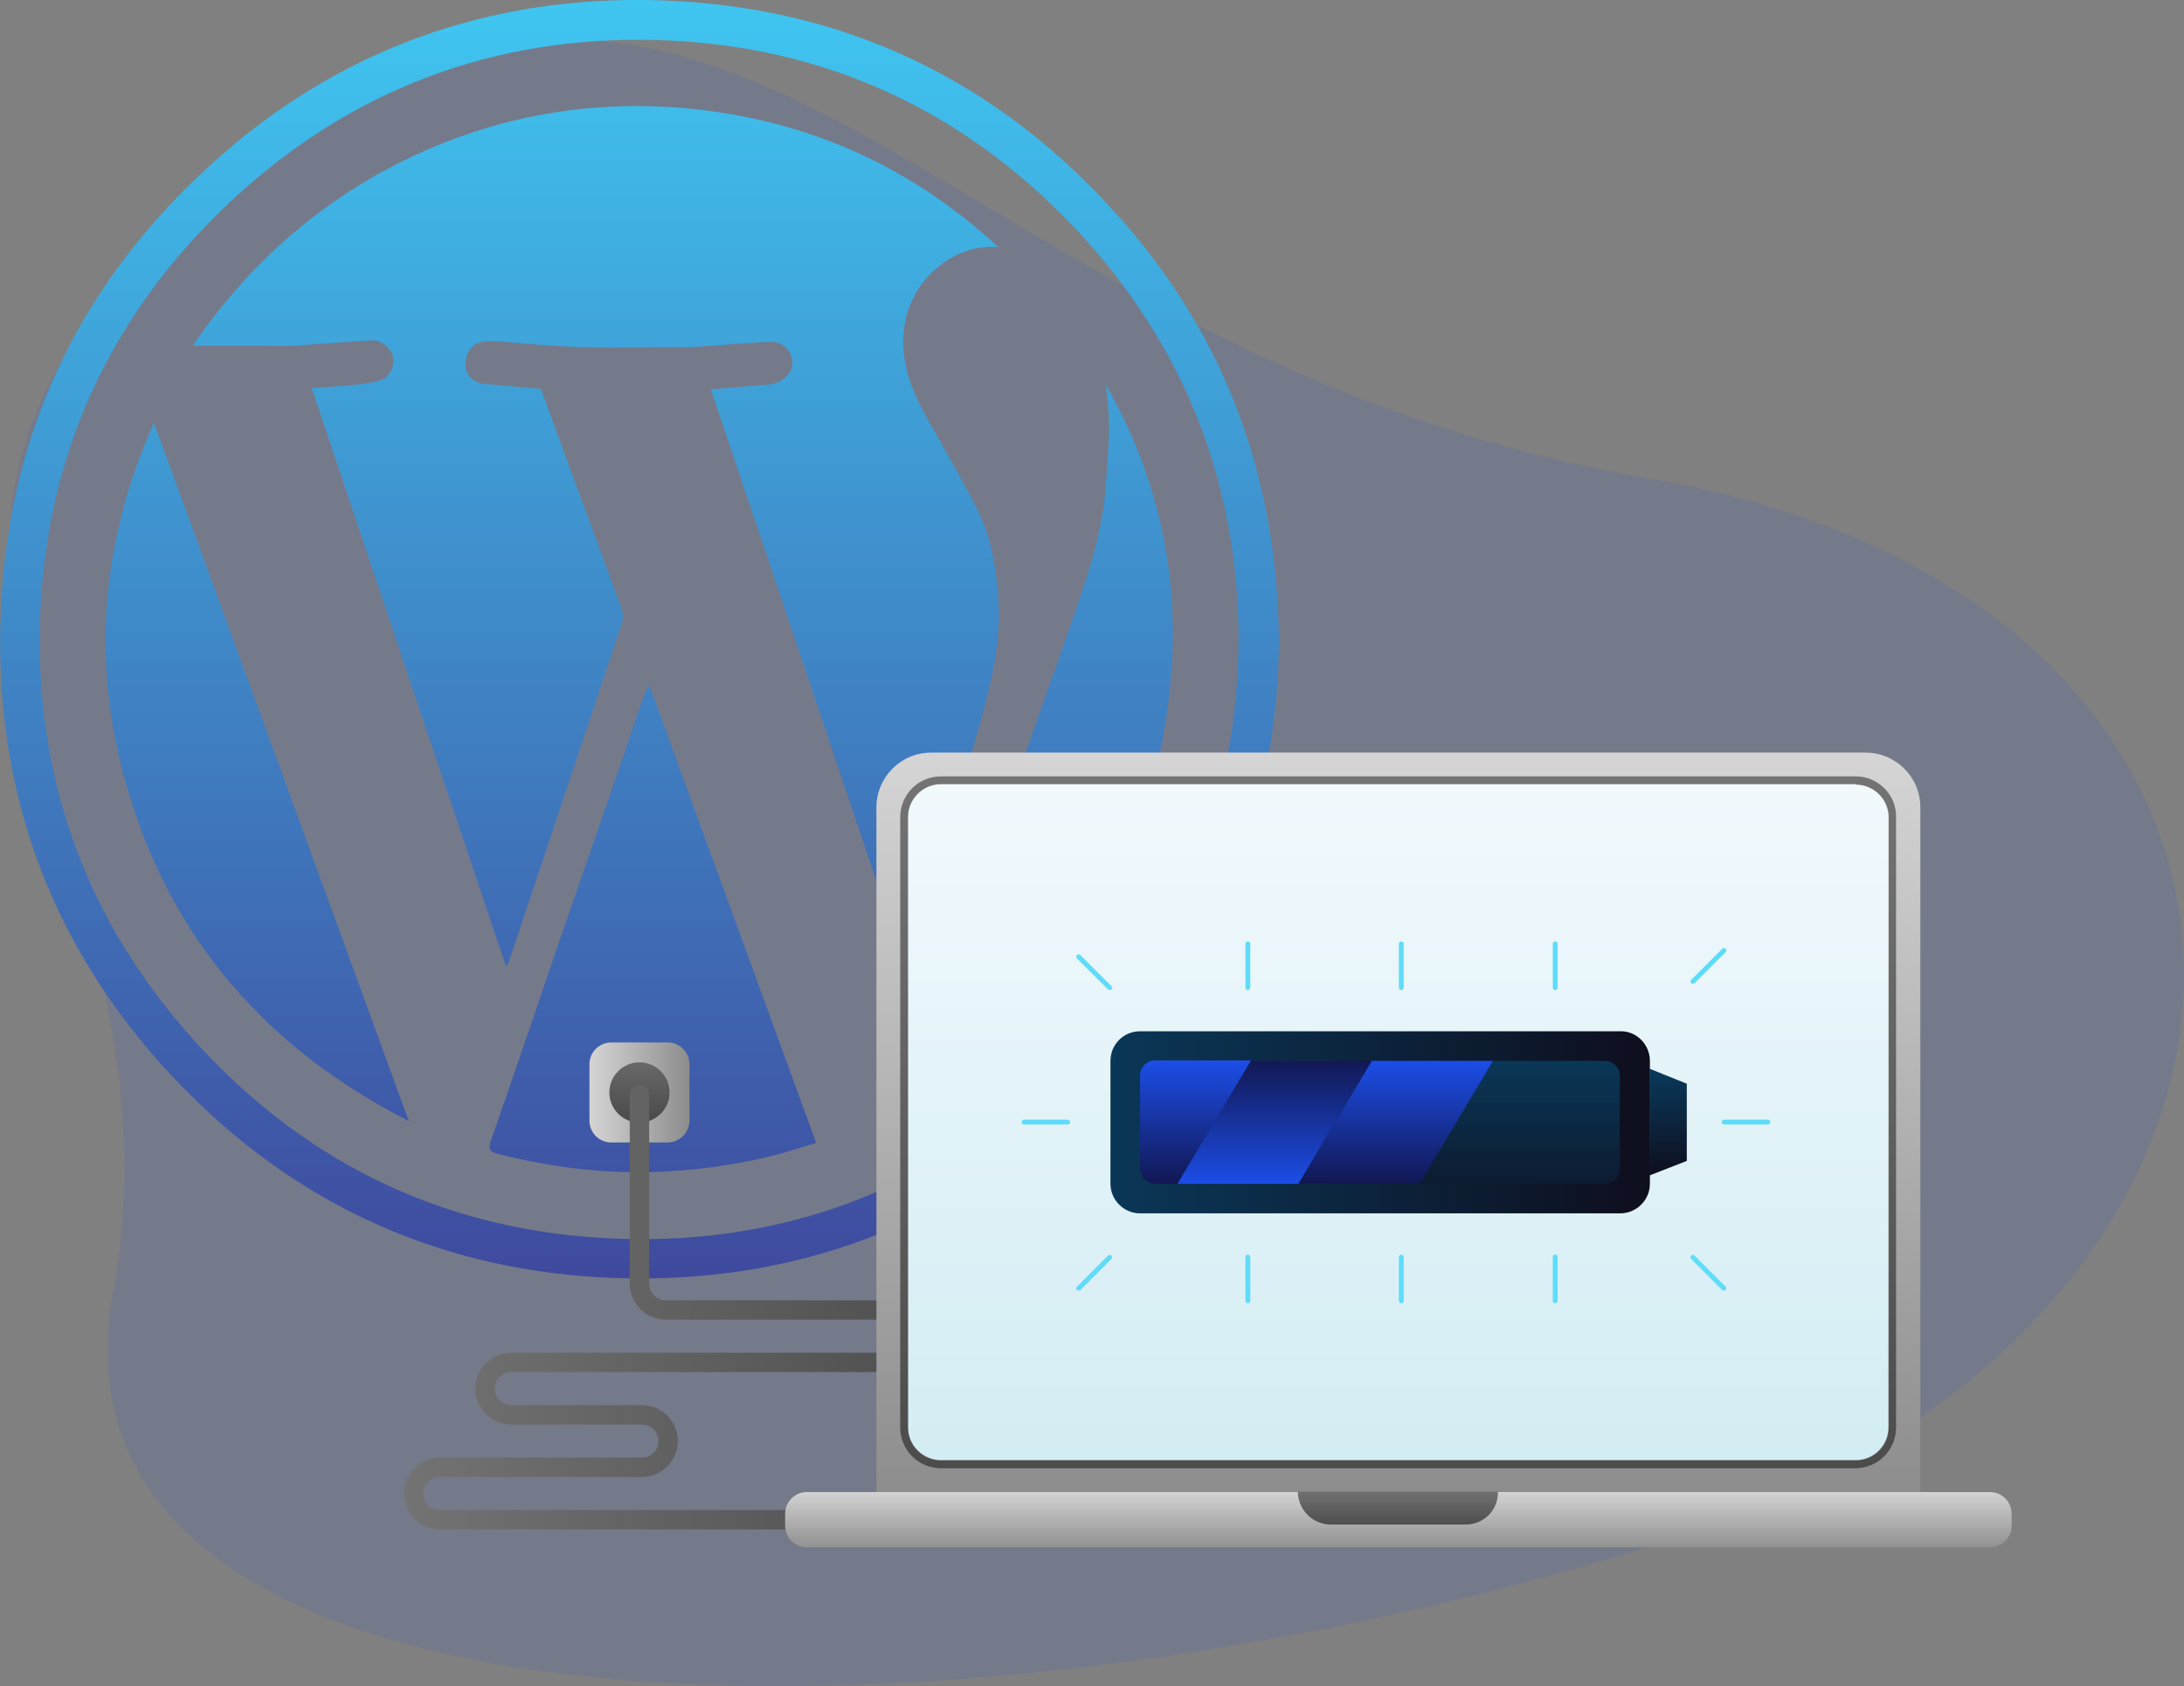 <?xml version="1.0" encoding="utf-8"?>
<!-- Generator: Adobe Illustrator 25.0.0, SVG Export Plug-In . SVG Version: 6.00 Build 0)  -->
<svg version="1.1" id="Layer_1" xmlns="http://www.w3.org/2000/svg" xmlns:xlink="http://www.w3.org/1999/xlink" x="0px" y="0px"
	 viewBox="0 0 449.8 347.3" style="enable-background:new 0 0 449.8 347.3;" xml:space="preserve">
<rect x="0" y="0" width="449.8" height="347.3" fill="#808080" stroke="none"/>
<style type="text/css">
	.st0{opacity:0.1;fill:#1C4EE9;}
	.st1{fill:url(#SVGID_1_);}
	.st2{fill:url(#SVGID_2_);}
	.st3{fill:url(#SVGID_3_);}
	.st4{fill:url(#SVGID_4_);}
	.st5{fill:url(#SVGID_5_);}
	.st6{fill:url(#SVGID_6_);}
	.st7{fill:url(#SVGID_7_);}
	.st8{fill:url(#SVGID_8_);}
	.st9{fill:url(#SVGID_9_);}
	.st10{fill:url(#SVGID_10_);}
	.st11{fill:url(#SVGID_11_);}
	.st12{fill:url(#SVGID_12_);}
	.st13{fill:url(#SVGID_13_);}
	.st14{fill:url(#SVGID_14_);}
	.st15{fill:url(#SVGID_15_);}
	.st16{fill:url(#SVGID_16_);}
	.st17{fill:url(#SVGID_17_);}
	.st18{fill:url(#SVGID_18_);}
	.st19{fill:#5FDCF9;}
	.st20{fill:url(#SVGID_19_);}
</style>
<g>
	<path class="st0" d="M50.7,34.2c102.1-77.1,141.4,39,288.8,64.3s146.7,174.5,0,220.1S5.7,361.5,23.3,266S-51.5,111.3,50.7,34.2z"/>
	<g>
		<linearGradient id="SVGID_1_" gradientUnits="userSpaceOnUse" x1="131.658" y1="-0.693" x2="131.658" y2="264.68">
			<stop  offset="0" style="stop-color:#3FC6F1"/>
			<stop  offset="1" style="stop-color:#3F499E"/>
		</linearGradient>
		<path class="st1" d="M228.5,42.5C202.8,14.6,170.5,0.4,132.6,0C97.7-0.3,66.9,11.7,41.5,35.7C15.7,59.9,1.8,90,0.2,125.3
			c-1.8,38.6,11.1,72.1,38.3,99.5c24,24.2,53.6,37.1,87.7,38.4c37.3,1.4,70-10.8,96.9-36.7c26.7-25.8,40-57.6,40.3-94.6
			C263.1,97.5,251.7,67.5,228.5,42.5z M219.2,218.7c-25.3,25.4-56.5,37.8-92.4,36.4c-33.9-1.3-62.7-14.7-85.7-39.6
			c-23.2-25.1-34.2-55.2-32.8-89.3c1.4-32.5,14.1-60.4,37.5-83.1C69.8,19.9,98.9,8,132.2,8.2c35,0.2,65.1,13.3,89.2,38.8
			c22.3,23.7,33.5,52.1,33.7,84.2C254.9,165.6,243,194.8,219.2,218.7z"/>
		<linearGradient id="SVGID_2_" gradientUnits="userSpaceOnUse" x1="122.784" y1="-0.693" x2="122.784" y2="264.68">
			<stop  offset="0" style="stop-color:#3FC6F1"/>
			<stop  offset="1" style="stop-color:#3F499E"/>
		</linearGradient>
		<path class="st2" d="M205.6,50.9c-4.3-0.3-8.1,0.9-11.5,3.4c-4.7,3.5-7.4,8.2-8,14.1c-0.6,6.6,1.8,12.3,4.9,17.9
			c3.5,6.2,7.1,12.3,10.3,18.7c2.6,5.2,3.7,10.9,4.2,16.8c1,10.5-1.7,20.3-4.5,30.1c-3.3,11.4-7.1,22.8-10.7,34.1
			c-1.3,4-2.5,8.1-4.2,12.1c-13.2-39.3-26.5-78.7-39.7-117.9c4-0.3,8-0.7,11.9-1c2.6-0.2,5.1-2.4,4.9-4.6c-0.2-2.6-2.1-4.4-5-4.2
			c-5.4,0.3-10.8,0.8-16.2,1.1c-0.5,0-1.1,0-1.6,0c-6.8,0-13.7,0.2-20.5,0c-5.8-0.2-11.6-0.7-17.3-1.2c-3.7-0.3-5.6,0.4-6.5,3.1
			c-1,2.9,0.8,5.5,3.9,5.7c3.8,0.3,7.5,0.7,11.4,1c3.7,10.1,7.4,20.3,11.2,30.5c1.8,4.9,3.6,9.8,5.4,14.7c0.3,0.9,0.4,2,0.1,2.9
			c-7.7,23.3-15.5,46.6-23.3,69.9c-0.1,0.2-0.3,0.4-0.6,0.9c-13.4-39.8-26.7-79.4-40-119.1c3-0.2,5.7-0.3,8.5-0.6
			c2-0.2,4-0.4,5.9-1.1c1.8-0.6,2.8-3.1,2.3-4.9c-0.4-1.6-2.4-3.3-4.2-3.2c-5.5,0.3-11,0.8-16.6,1.1c-2,0.1-4.1,0-6.1,0
			c-4.7,0-9.3,0-14.3,0C50.9,54.8,65.2,42,82.9,33.2c17.6-8.7,36.3-12.4,55.8-11.1C164.3,23.9,186.7,33.4,205.6,50.9z"/>
		<linearGradient id="SVGID_3_" gradientUnits="userSpaceOnUse" x1="134.474" y1="-0.693" x2="134.474" y2="264.68">
			<stop  offset="0" style="stop-color:#3FC6F1"/>
			<stop  offset="1" style="stop-color:#3F499E"/>
		</linearGradient>
		<path class="st3" d="M133.7,141.1c11.5,31.5,22.9,62.7,34.4,94.3c-3.1,0.9-6.2,2-9.3,2.7c-8,2-16.1,3-24.4,3.3
			c-10.8,0.3-21.3-1.1-31.7-3.7c-1.6-0.4-2.3-0.9-1.6-2.8c5.1-14.5,10-29.1,15-43.7c4.2-12.1,8.4-24.2,12.6-36.4
			c1.3-3.9,2.6-7.8,4-11.7C132.9,142.5,133.3,141.9,133.7,141.1z"/>
		<linearGradient id="SVGID_4_" gradientUnits="userSpaceOnUse" x1="52.995" y1="-0.693" x2="52.995" y2="264.68">
			<stop  offset="0" style="stop-color:#3FC6F1"/>
			<stop  offset="1" style="stop-color:#3F499E"/>
		</linearGradient>
		<path class="st4" d="M84.2,230.9c-29.2-14.9-48.8-37.3-57.9-68.3c-7.6-25.7-5.6-50.9,5.4-75.5C49.2,134.8,66.6,182.6,84.2,230.9z"
			/>
		<linearGradient id="SVGID_5_" gradientUnits="userSpaceOnUse" x1="214.08" y1="-0.693" x2="214.08" y2="264.68">
			<stop  offset="0" style="stop-color:#3FC6F1"/>
			<stop  offset="1" style="stop-color:#3F499E"/>
		</linearGradient>
		<path class="st5" d="M227.8,79.3c10.3,18.1,14.9,37.7,13.5,58.3c-2.7,38.9-21.3,68.4-54.1,89c-0.2-0.1-0.4-0.2-0.6-0.3
			c1.6-4.8,3.2-9.6,4.9-14.4c4-11.8,8.1-23.5,12.2-35.3c3.5-10.1,7.1-20.2,10.6-30.3c3.1-8.8,6.3-17.6,9.2-26.5
			c2.1-6.3,3.7-12.8,4.2-19.4c0.3-4.2,0.7-8.4,0.7-12.7C228.5,85,228,82.2,227.8,79.3z"/>
	</g>
	<linearGradient id="SVGID_6_" gradientUnits="userSpaceOnUse" x1="121.361" y1="225.018" x2="141.955" y2="225.018">
		<stop  offset="0" style="stop-color:#D5D5D5"/>
		<stop  offset="1" style="stop-color:#8D8D8D"/>
	</linearGradient>
	<path class="st6" d="M137.5,235.3h-11.6c-2.5,0-4.5-2-4.5-4.5v-11.6c0-2.5,2-4.5,4.5-4.5h11.6c2.5,0,4.5,2,4.5,4.5v11.6
		C142,233.3,139.9,235.3,137.5,235.3z"/>
	<linearGradient id="SVGID_7_" gradientUnits="userSpaceOnUse" x1="131.658" y1="214.603" x2="131.658" y2="230.211">
		<stop  offset="0" style="stop-color:#737373"/>
		<stop  offset="1" style="stop-color:#4D4C4D"/>
	</linearGradient>
	<circle class="st7" cx="131.7" cy="225" r="6.2"/>
	<linearGradient id="SVGID_8_" gradientUnits="userSpaceOnUse" x1="83.151" y1="268.995" x2="201.197" y2="268.995">
		<stop  offset="0" style="stop-color:#737373"/>
		<stop  offset="1" style="stop-color:#4D4C4D"/>
	</linearGradient>
	<path class="st8" d="M161.7,315H90.6c-4.1,0-7.4-3.3-7.4-7.4s3.3-7.4,7.4-7.4h41.6c1.9,0,3.4-1.5,3.4-3.4c0-1.9-1.5-3.4-3.4-3.4
		h-26.9c-4.1,0-7.4-3.3-7.4-7.4s3.3-7.4,7.4-7.4h88.5c1.9,0,3.4-1.5,3.4-3.4s-1.5-3.4-3.4-3.4h-56.7c-4.1,0-7.4-3.3-7.4-7.4v-39
		c0-1.1,0.9-2,2-2s2,0.9,2,2v39c0,1.9,1.5,3.4,3.4,3.4h56.7c4.1,0,7.4,3.3,7.4,7.4s-3.3,7.4-7.4,7.4h-88.5c-1.9,0-3.4,1.5-3.4,3.4
		s1.5,3.4,3.4,3.4h26.9c4.1,0,7.4,3.3,7.4,7.4s-3.3,7.4-7.4,7.4H90.6c-1.9,0-3.4,1.5-3.4,3.4s1.5,3.4,3.4,3.4h71.1c1.1,0,2,0.9,2,2
		S162.8,315,161.7,315z"/>
	<linearGradient id="SVGID_9_" gradientUnits="userSpaceOnUse" x1="287.982" y1="155.023" x2="287.982" y2="307.264">
		<stop  offset="0" style="stop-color:#D5D5D5"/>
		<stop  offset="1" style="stop-color:#8D8D8D"/>
	</linearGradient>
	<path class="st9" d="M395.4,307.3H180.5v-141c0-6.2,5-11.3,11.3-11.3h192.4c6.2,0,11.3,5,11.3,11.3V307.3z"/>
	<linearGradient id="SVGID_10_" gradientUnits="userSpaceOnUse" x1="287.982" y1="161.562" x2="287.982" y2="300.725">
		<stop  offset="0" style="stop-color:#F2F9FD"/>
		<stop  offset="1" style="stop-color:#D2EDF3"/>
	</linearGradient>
	<path class="st10" d="M382.2,300.7H193.8c-3.7,0-6.8-3-6.8-6.8V168.3c0-3.7,3-6.8,6.8-6.8h188.3c3.7,0,6.8,3,6.8,6.8V294
		C388.9,297.7,385.9,300.7,382.2,300.7z"/>
	<linearGradient id="SVGID_11_" gradientUnits="userSpaceOnUse" x1="287.982" y1="306.947" x2="287.982" y2="319.318">
		<stop  offset="0" style="stop-color:#D5D5D5"/>
		<stop  offset="1" style="stop-color:#8D8D8D"/>
	</linearGradient>
	<path class="st11" d="M409.8,318.7H166.2c-2.5,0-4.5-2-4.5-4.5v-2.4c0-2.5,2-4.5,4.5-4.5h243.6c2.5,0,4.5,2,4.5,4.5v2.4
		C414.3,316.7,412.3,318.7,409.8,318.7z"/>
	<linearGradient id="SVGID_12_" gradientUnits="userSpaceOnUse" x1="228.589" y1="231.144" x2="339.755" y2="231.144">
		<stop  offset="0" style="stop-color:#0A3757"/>
		<stop  offset="1" style="stop-color:#0E0E1E"/>
	</linearGradient>
	<path class="st12" d="M339.8,218.5v25.3c0,3.4-2.8,6.1-6.1,6.1h-98.9c-3.4,0-6.1-2.8-6.1-6.1v-25.3c0-3.4,2.7-6.1,6.1-6.1h98.9
		C337,212.3,339.8,215.1,339.8,218.5z"/>
	<linearGradient id="SVGID_13_" gradientUnits="userSpaceOnUse" x1="343.557" y1="221.651" x2="343.557" y2="242.166">
		<stop  offset="0" style="stop-color:#0A3757"/>
		<stop  offset="1" style="stop-color:#0E0E1E"/>
	</linearGradient>
	<polygon class="st13" points="347.4,239.1 339.7,242.1 339.7,220.1 347.4,223.2 	"/>
	<linearGradient id="SVGID_14_" gradientUnits="userSpaceOnUse" x1="313.008" y1="218.797" x2="313.008" y2="255.263">
		<stop  offset="0" style="stop-color:#0A3757"/>
		<stop  offset="1" style="stop-color:#0E0E1E"/>
	</linearGradient>
	<path class="st14" d="M333.6,221.5v19.2c0,1.7-1.4,3.1-3.1,3.1h-38.1l15.1-25.3h23C332.2,218.5,333.6,219.9,333.6,221.5z"/>
	<linearGradient id="SVGID_15_" gradientUnits="userSpaceOnUse" x1="287.46" y1="218.254" x2="287.46" y2="245.343">
		<stop  offset="0" style="stop-color:#1C4EE9"/>
		<stop  offset="1" style="stop-color:#111449"/>
	</linearGradient>
	<polygon class="st15" points="307.5,218.5 292.4,243.8 267.4,243.8 282.5,218.5 	"/>
	<linearGradient id="SVGID_16_" gradientUnits="userSpaceOnUse" x1="262.48" y1="244.219" x2="262.48" y2="216.749">
		<stop  offset="0" style="stop-color:#1C4EE9"/>
		<stop  offset="1" style="stop-color:#111449"/>
	</linearGradient>
	<polygon class="st16" points="282.5,218.5 267.4,243.8 242.4,243.8 257.6,218.5 	"/>
	<linearGradient id="SVGID_17_" gradientUnits="userSpaceOnUse" x1="246.149" y1="218.254" x2="246.149" y2="245.343">
		<stop  offset="0" style="stop-color:#1C4EE9"/>
		<stop  offset="1" style="stop-color:#111449"/>
	</linearGradient>
	<path class="st17" d="M257.6,218.5l-15.1,25.3h-4.6c-1.7,0-3.1-1.4-3.1-3.1v-19.2c0-1.7,1.4-3.1,3.1-3.1H257.6z"/>
	<linearGradient id="SVGID_18_" gradientUnits="userSpaceOnUse" x1="287.982" y1="306.793" x2="287.982" y2="314.473">
		<stop  offset="0" style="stop-color:#737373"/>
		<stop  offset="1" style="stop-color:#4D4C4D"/>
	</linearGradient>
	<path class="st18" d="M301.8,314h-27.7c-3.7,0-6.8-3-6.8-6.8l0,0h41.2l0,0C308.6,311,305.6,314,301.8,314z"/>
	<path class="st19" d="M288.6,203.9c-0.3,0-0.5-0.2-0.5-0.5v-9c0-0.3,0.2-0.5,0.5-0.5s0.5,0.2,0.5,0.5v9
		C289.1,203.7,288.9,203.9,288.6,203.9z"/>
	<path class="st19" d="M288.6,268.4c-0.3,0-0.5-0.2-0.5-0.5v-9c0-0.3,0.2-0.5,0.5-0.5s0.5,0.2,0.5,0.5v9
		C289.1,268.2,288.9,268.4,288.6,268.4z"/>
	<path class="st19" d="M320.3,203.9c-0.3,0-0.5-0.2-0.5-0.5v-9c0-0.3,0.2-0.5,0.5-0.5s0.5,0.2,0.5,0.5v9
		C320.8,203.7,320.5,203.9,320.3,203.9z"/>
	<path class="st19" d="M320.3,268.4c-0.3,0-0.5-0.2-0.5-0.5v-9c0-0.3,0.2-0.5,0.5-0.5s0.5,0.2,0.5,0.5v9
		C320.8,268.2,320.5,268.4,320.3,268.4z"/>
	<path class="st19" d="M348.7,202.6c-0.1,0-0.3,0-0.4-0.1c-0.2-0.2-0.2-0.5,0-0.7l6.4-6.4c0.2-0.2,0.5-0.2,0.7,0s0.2,0.5,0,0.7
		l-6.4,6.4C349,202.5,348.8,202.6,348.7,202.6z"/>
	<path class="st19" d="M355.1,265.8c-0.1,0-0.3,0-0.4-0.1l-6.4-6.4c-0.2-0.2-0.2-0.5,0-0.7s0.5-0.2,0.7,0l6.4,6.4
		c0.2,0.2,0.2,0.5,0,0.7C355.3,265.7,355.2,265.8,355.1,265.8z"/>
	<path class="st19" d="M257,203.9c-0.3,0-0.5-0.2-0.5-0.5v-9c0-0.3,0.2-0.5,0.5-0.5s0.5,0.2,0.5,0.5v9
		C257.5,203.7,257.3,203.9,257,203.9z"/>
	<path class="st19" d="M219.9,231.6h-9c-0.3,0-0.5-0.2-0.5-0.5s0.2-0.5,0.5-0.5h9c0.3,0,0.5,0.2,0.5,0.5S220.2,231.6,219.9,231.6z"
		/>
	<path class="st19" d="M364.1,231.6h-9c-0.3,0-0.5-0.2-0.5-0.5s0.2-0.5,0.5-0.5h9c0.3,0,0.5,0.2,0.5,0.5S364.4,231.6,364.1,231.6z"
		/>
	<path class="st19" d="M257,268.4c-0.3,0-0.5-0.2-0.5-0.5v-9c0-0.3,0.2-0.5,0.5-0.5s0.5,0.2,0.5,0.5v9
		C257.5,268.2,257.3,268.4,257,268.4z"/>
	<path class="st19" d="M228.6,203.9c-0.1,0-0.3,0-0.4-0.1l-6.4-6.4c-0.2-0.2-0.2-0.5,0-0.7s0.5-0.2,0.7,0l6.4,6.4
		c0.2,0.2,0.2,0.5,0,0.7C228.8,203.9,228.7,203.9,228.6,203.9z"/>
	<path class="st19" d="M222.2,265.8c-0.1,0-0.3,0-0.4-0.1c-0.2-0.2-0.2-0.5,0-0.7l6.4-6.4c0.2-0.2,0.5-0.2,0.7,0s0.2,0.5,0,0.7
		l-6.4,6.4C222.5,265.7,222.3,265.8,222.2,265.8z"/>
	<linearGradient id="SVGID_19_" gradientUnits="userSpaceOnUse" x1="287.982" y1="159.873" x2="287.982" y2="302.415">
		<stop  offset="0" style="stop-color:#737373"/>
		<stop  offset="1" style="stop-color:#4D4C4D"/>
	</linearGradient>
	<path class="st20" d="M382.2,161.6c3.7,0,6.8,3,6.8,6.8V294c0,3.7-3,6.8-6.8,6.8H193.8c-3.7,0-6.8-3-6.8-6.8V168.3
		c0-3.7,3-6.8,6.8-6.8H382.2 M382.2,159.9H193.8c-4.7,0-8.4,3.8-8.4,8.4V294c0,4.7,3.8,8.4,8.4,8.4h188.3c4.7,0,8.4-3.8,8.4-8.4
		V168.3C390.6,163.7,386.8,159.9,382.2,159.9L382.2,159.9z"/>
</g>
</svg>
